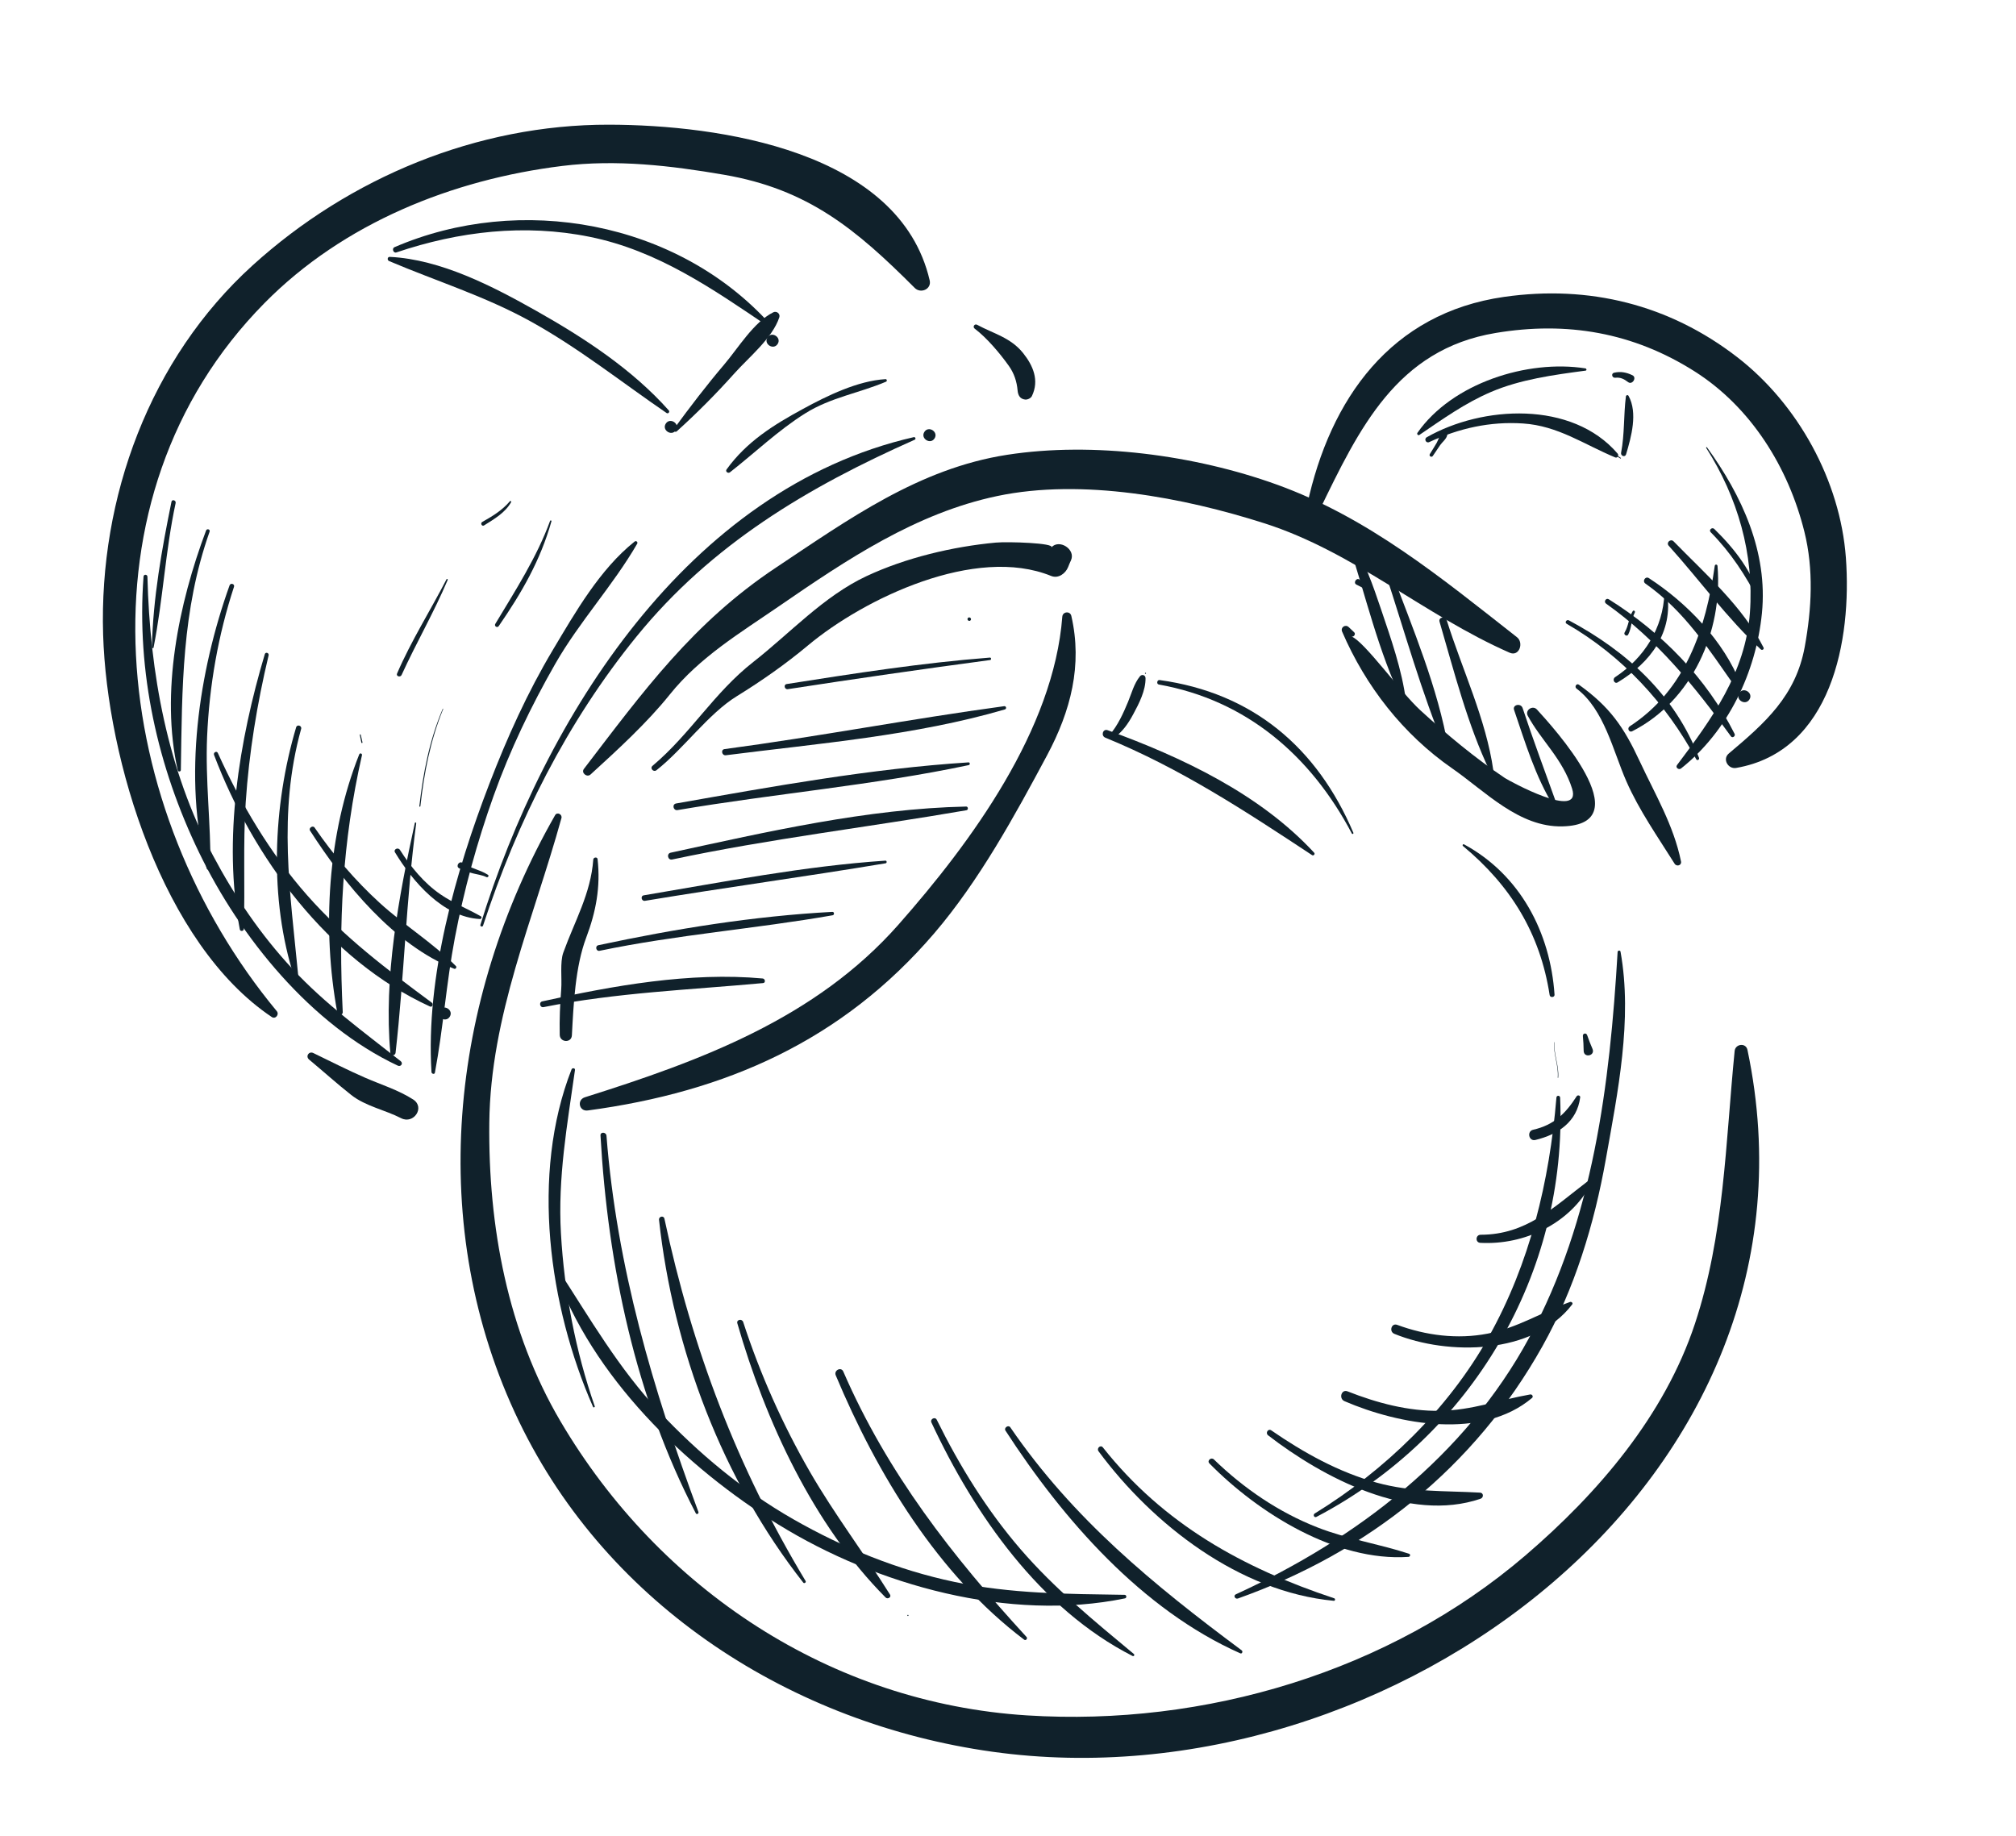 <?xml version="1.0" encoding="utf-8"?>
<!-- Generator: Adobe Illustrator 15.0.0, SVG Export Plug-In . SVG Version: 6.00 Build 0)  -->
<!DOCTYPE svg PUBLIC "-//W3C//DTD SVG 1.0//EN" "http://www.w3.org/TR/2001/REC-SVG-20010904/DTD/svg10.dtd">
<svg version="1.0" id="Livello_1" xmlns="http://www.w3.org/2000/svg" xmlns:xlink="http://www.w3.org/1999/xlink" x="0px" y="0px"
	 width="139.117px" height="126.732px" viewBox="0 0 139.117 126.732" enable-background="new 0 0 139.117 126.732"
	 xml:space="preserve">
<g>
	<g>
		<path fill="#10212B" d="M119.702,72.53c-0.631,6.36-0.711,12.692-2.739,18.821c-2.103,6.355-6.69,11.701-11.695,15.991
			c-9.396,8.051-22.141,11.813-34.387,11.043c-13.54-0.852-25.371-8.702-32.196-20.283c-3.658-6.205-5-13.484-4.92-20.617
			c0.083-7.403,3.043-14.024,4.978-21.025c0.071-0.256-0.295-0.45-0.436-0.204c-7.305,12.783-8.963,28.439-2.482,41.862
			c6.168,12.774,18.881,20.852,32.661,22.775c27.469,3.835,58.319-18.88,52.1-48.438C120.477,71.943,119.751,72.036,119.702,72.53z"
			/>
		<path fill="#10212B" d="M88.092,33.437c-5.639-2.034-12.653-2.97-18.592-2.05c-6.087,0.942-10.94,4.45-15.96,7.789
			c-5.716,3.802-9.144,8.529-13.246,13.887c-0.21,0.274,0.208,0.613,0.455,0.389c1.865-1.704,3.889-3.55,5.47-5.521
			c2.075-2.587,4.851-4.246,7.546-6.1c4.661-3.206,9.439-6.419,15.057-7.599c5.865-1.232,12.85,0.101,18.431,1.883
			c6.174,1.972,11.042,6.349,16.924,8.931c0.66,0.29,0.993-0.688,0.502-1.072C99.435,39.862,94.428,35.721,88.092,33.437z"/>
		<path fill="#10212B" d="M108.788,47.519c1.917,1.44,2.525,4.316,3.442,6.401c0.885,2.013,2.166,3.833,3.329,5.688
			c0.139,0.221,0.498,0.119,0.442-0.157c-0.509-2.498-1.784-4.626-2.849-6.912c-1.109-2.384-2.06-3.749-4.194-5.284
			C108.793,47.134,108.627,47.397,108.788,47.519z"/>
		<path fill="#10212B" d="M25.202,74.379c-1.204-0.525-2.395-1.131-3.577-1.704c-0.314-0.152-0.56,0.229-0.292,0.452
			c0.976,0.811,1.907,1.654,2.903,2.439c0.987,0.779,2.335,1.033,3.442,1.603c0.863,0.445,1.679-0.745,0.832-1.291
			C27.49,75.223,26.309,74.861,25.202,74.379z"/>
		<path fill="#10212B" d="M42.011,8.605c-9.083-0.015-17.896,3.646-24.579,9.708C10.334,24.753,6.829,34.334,7.116,43.797
			c0.263,8.656,4.108,21.343,11.637,26.39c0.259,0.174,0.537-0.177,0.346-0.405C7.625,55.941,4.943,34.404,18.254,20.914
			c5.441-5.515,12.961-8.527,20.546-9.462c3.746-0.463,7.471-0.026,11.162,0.608c5.812,1,9.121,3.768,13.163,7.814
			c0.408,0.408,1.17,0.085,1.029-0.524C62.081,10.41,49.625,8.617,42.011,8.605z"/>
		<path fill="#10212B" d="M67.43,22.416c-0.179-0.098-0.333,0.142-0.17,0.265c0.841,0.636,1.737,1.7,2.352,2.563
			c0.366,0.514,0.555,1.079,0.609,1.704c0.029,0.332,0.167,0.585,0.518,0.626c0.166,0.019,0.396-0.089,0.47-0.243
			c0.516-1.075,0.091-2.091-0.611-2.968C69.739,23.292,68.553,23.025,67.43,22.416z"/>
		<path fill="#10212B" d="M73.306,42.559c-0.595,7.789-6.26,15.538-11.321,21.27c-5.7,6.454-13.632,9.38-21.623,11.897
			c-0.572,0.181-0.403,0.991,0.197,0.911c9.531-1.278,17.561-4.813,23.913-12.231c3.095-3.617,5.545-8.095,7.783-12.281
			c1.632-3.055,2.456-6.22,1.674-9.619C73.847,42.151,73.333,42.202,73.306,42.559z"/>
		<path fill="#10212B" d="M40.94,59.321c-0.171,2.356-1.287,4.248-2.07,6.425c-0.236,0.656-0.086,1.806-0.142,2.52
			c-0.083,1.052-0.127,2.095-0.103,3.149c0.012,0.537,0.81,0.584,0.839,0.037c0.114-2.148,0.232-4.736,0.988-6.743
			c0.676-1.795,0.996-3.493,0.786-5.413C41.219,59.12,40.952,59.156,40.94,59.321z"/>
		<path fill="#10212B" d="M72.548,37.78c0.275-0.307-3.007-0.41-3.831-0.334c-2.98,0.277-6.215,1.048-8.925,2.316
			c-2.955,1.383-5.272,3.936-7.805,5.918c-2.729,2.137-4.326,4.955-6.958,7.172c-0.203,0.17,0.067,0.464,0.271,0.303
			c1.863-1.464,3.576-3.896,5.545-5.108c1.712-1.055,3.37-2.218,4.913-3.507c3.891-3.25,11.56-6.917,16.779-4.791
			c0.498,0.202,0.992-0.173,1.169-0.612c0.063-0.161,0.13-0.321,0.203-0.479C74.239,37.911,73.092,37.173,72.548,37.78z"/>
		<path fill="#10212B" d="M103.79,20.489c-7.8,1.116-12.002,7.008-13.591,14.373c-0.103,0.475,0.591,0.897,0.836,0.392
			c2.75-5.669,5.336-11.133,12.168-12.274c4.923-0.823,9.494-0.038,13.729,2.646c3.915,2.481,6.485,6.649,7.583,11.072
			c0.649,2.611,0.503,5.314,0.025,7.936c-0.619,3.395-2.731,5.253-5.243,7.369c-0.461,0.389-0.041,1.091,0.507,0.995
			c6.593-1.142,7.991-8.834,7.574-14.512c-0.39-5.296-3.302-10.597-7.497-13.837C115.182,21.017,109.65,19.65,103.79,20.489z"/>
		<path fill="#10212B" d="M105.427,49.398c0.448,0.833,1.052,1.585,1.607,2.35c0.607,0.833,1.139,1.687,1.45,2.675
			c0.705,2.237-4.354-0.539-4.64-0.731c-2.066-1.388-4.006-2.998-5.835-4.679c-1.395-1.279-3.837-4.722-4.747-5.089
			c0.16,0.064,0.311-0.169,0.185-0.287c-0.125-0.12-0.251-0.239-0.376-0.358c-0.229-0.219-0.583,0.016-0.456,0.312
			c1.62,3.764,4.2,7.082,7.596,9.439c2.292,1.591,4.609,4.07,7.604,4.001c5.525-0.127-0.729-6.938-1.755-8.064
			C105.768,48.644,105.215,49.007,105.427,49.398z"/>
		<path fill="#10212B" d="M93.595,40.342c0.156,0.083,0.327,0.156,0.477,0.253c0.17,0.109,0.341-0.155,0.17-0.265
			c-0.149-0.097-0.287-0.222-0.427-0.33C93.607,39.84,93.363,40.219,93.595,40.342z"/>
		<path fill="#10212B" d="M52.631,67.528c-5.009-0.459-10.334,0.498-15.207,1.579c-0.256,0.057-0.171,0.449,0.086,0.397
			c5.033-1.003,10.059-1.188,15.147-1.659C52.848,67.828,52.804,67.544,52.631,67.528z"/>
		<path fill="#10212B" d="M57.44,62.931c-5.406,0.288-10.858,1.168-16.146,2.3c-0.249,0.054-0.166,0.438,0.083,0.386
			c5.326-1.111,10.736-1.514,16.083-2.452C57.591,63.141,57.576,62.923,57.44,62.931z"/>
		<path fill="#10212B" d="M61.099,59.396c-5.594,0.375-11.153,1.466-16.674,2.393c-0.247,0.042-0.164,0.42,0.082,0.379
			c5.527-0.918,11.082-1.668,16.607-2.59C61.216,59.561,61.204,59.389,61.099,59.396z"/>
		<path fill="#10212B" d="M66.67,55.662c-6.824,0.147-13.743,1.744-20.389,3.185c-0.303,0.066-0.202,0.533,0.101,0.47
			c6.739-1.435,13.534-2.226,20.31-3.4C66.834,55.891,66.816,55.66,66.67,55.662z"/>
		<path fill="#10212B" d="M66.833,52.614c-6.748,0.432-13.526,1.664-20.179,2.837c-0.296,0.053-0.196,0.506,0.099,0.456
			c6.669-1.135,13.48-1.703,20.096-3.105C66.952,52.78,66.943,52.607,66.833,52.614z"/>
		<path fill="#10212B" d="M69.292,48.736c-6.445,0.875-12.842,2.102-19.295,2.962c-0.278,0.038-0.183,0.459,0.091,0.424
			c6.39-0.816,13.051-1.349,19.252-3.161C69.483,48.919,69.438,48.717,69.292,48.736z"/>
		<path fill="#10212B" d="M68.312,45.382c-4.709,0.364-9.363,1.094-14.026,1.826c-0.231,0.036-0.153,0.388,0.076,0.354
			c4.648-0.717,9.303-1.388,13.964-2.011C68.421,45.537,68.408,45.375,68.312,45.382z"/>
		<path fill="#10212B" d="M66.783,42.663c-0.085,0.132,0.119,0.264,0.204,0.132C67.071,42.663,66.867,42.532,66.783,42.663z"/>
		<path fill="#10212B" d="M39.44,73.803c-2.835,7.25-1.568,16.348,1.485,23.293c0.028,0.063,0.14,0.025,0.117-0.042
			c-1.334-3.846-2.101-7.873-2.334-11.937c-0.221-3.851,0.434-7.486,0.969-11.273C39.697,73.701,39.487,73.682,39.44,73.803z"/>
		<path fill="#10212B" d="M41.438,78.362c0.507,8.953,2.409,18.072,6.575,26.07c0.062,0.119,0.226,0.027,0.181-0.092
			c-3.144-8.473-5.635-16.91-6.343-25.96C41.83,78.12,41.422,78.094,41.438,78.362z"/>
		<path fill="#10212B" d="M45.477,84.188c0.977,8.932,4.389,17.952,9.953,25.032c0.069,0.088,0.219-0.015,0.162-0.11
			c-4.742-7.878-7.825-16.022-9.742-25.002C45.796,83.862,45.45,83.949,45.477,84.188z"/>
		<path fill="#10212B" d="M50.881,91.325c1.935,6.728,5.236,13.897,10.233,18.924c0.14,0.141,0.417-0.021,0.301-0.205
			c-1.791-2.858-3.831-5.535-5.522-8.463c-1.888-3.271-3.439-6.754-4.608-10.343C51.204,90.988,50.806,91.066,50.881,91.325z"/>
		<path fill="#10212B" d="M62.617,111.462c-0.029,0.046,0.041,0.091,0.07,0.046C62.716,111.462,62.646,111.417,62.617,111.462z"/>
		<path fill="#10212B" d="M57.672,94.916c2.845,6.793,7.042,13.747,13.006,18.246c0.114,0.086,0.254-0.087,0.161-0.188
			c-5.127-5.589-9.603-11.309-12.647-18.321C58.042,94.305,57.527,94.572,57.672,94.916z"/>
		<path fill="#10212B" d="M64.275,98.173c2.962,6.345,7.486,12.854,13.876,16.11c0.095,0.048,0.169-0.07,0.089-0.139
			c-2.749-2.288-5.475-4.514-7.819-7.232c-2.323-2.695-4.205-5.743-5.777-8.927C64.525,97.746,64.163,97.933,64.275,98.173z"/>
		<path fill="#10212B" d="M69.383,98.729c3.973,6.131,9.4,12.352,16.206,15.373c0.125,0.055,0.194-0.134,0.097-0.206
			c-6.09-4.532-11.635-9.065-15.97-15.394C69.586,98.312,69.258,98.536,69.383,98.729z"/>
		<path fill="#10212B" d="M76.105,99.89c-0.162-0.205-0.45,0.063-0.299,0.267c3.772,5.092,9.738,9.704,16.232,10.319
			c0.102,0.011,0.124-0.142,0.03-0.173C85.761,108.212,80.293,105.183,76.105,99.89z"/>
		<path fill="#10212B" d="M90.92,105.414c-2.687-1.049-5.09-2.695-7.153-4.693c-0.19-0.184-0.497,0.085-0.309,0.275
			c3.37,3.423,8.725,6.788,13.734,6.449c0.121-0.008,0.165-0.175,0.038-0.217C95.14,106.541,92.985,106.222,90.92,105.414z"/>
		<path fill="#10212B" d="M102.132,103.011c-2.466-0.139-4.696-0.019-7.127-0.688c-2.623-0.722-5.053-2.071-7.278-3.609
			c-0.219-0.15-0.425,0.184-0.22,0.342c3.782,2.922,9.734,6.061,14.662,4.376C102.387,103.356,102.39,103.024,102.132,103.011z"/>
		<path fill="#10212B" d="M105.596,96.235c-2.124,0.372-4.027,1.096-6.22,1.13c-2.193,0.035-4.361-0.544-6.385-1.343
			c-0.429-0.169-0.625,0.499-0.212,0.677c3.764,1.62,9.487,2.687,12.94-0.221C105.832,96.384,105.729,96.212,105.596,96.235z"/>
		<path fill="#10212B" d="M108.338,89.854c-1.948,0.7-3.6,1.778-5.678,2.183c-2.095,0.407-4.261,0.127-6.247-0.605
			c-0.396-0.146-0.578,0.464-0.194,0.62c3.695,1.507,9.595,1.463,12.271-2.027C108.571,89.92,108.436,89.82,108.338,89.854z"/>
		<path fill="#10212B" d="M109.537,81.542c-2.345,1.787-4.203,3.666-7.361,3.672c-0.358,0-0.386,0.538-0.025,0.558
			c3.036,0.163,6.138-1.303,7.623-4.026C109.861,81.586,109.68,81.434,109.537,81.542z"/>
		<path fill="#10212B" d="M108.802,75.654c-0.776,1.205-1.566,1.982-3.004,2.314c-0.454,0.104-0.301,0.814,0.152,0.705
			c1.563-0.374,2.875-1.245,3.094-2.942C109.061,75.598,108.869,75.551,108.802,75.654z"/>
		<path fill="#10212B" d="M109.229,71.504c0.033,0.339,0.049,0.672,0.054,1.013c0.008,0.524,0.817,0.35,0.609-0.132
			c-0.136-0.313-0.258-0.623-0.368-0.945C109.46,71.255,109.21,71.309,109.229,71.504z"/>
		<path fill="#10212B" d="M77.606,110.064c-3.993-0.062-7.815-0.065-11.75-0.893c-3.913-0.822-7.663-2.352-11.125-4.331
			c-3.447-1.973-6.534-4.54-9.247-7.429c-2.79-2.97-4.775-6.421-6.978-9.812c-0.072-0.111-0.292-0.063-0.239,0.085
			c2.585,7.32,8.989,13.549,15.464,17.54c6.803,4.193,15.929,6.724,23.897,5.085C77.766,110.283,77.749,110.067,77.606,110.064z"/>
		<path fill="#10212B" d="M111.626,65.698c-0.539,9.144-1.677,18.444-6.107,26.628c-4.421,8.165-11.914,13.885-20.24,17.704
			c-0.194,0.089-0.043,0.354,0.145,0.287c8.976-3.192,16.327-9.042,21.01-17.401c2.224-3.97,3.583-8.438,4.376-12.899
			c0.821-4.612,1.858-9.665,1.017-14.336C111.806,65.564,111.633,65.584,111.626,65.698z"/>
		<path fill="#10212B" d="M107.404,75.742c-0.481,5.791-1.826,11.443-4.686,16.54c-2.792,4.978-7.146,9.187-11.994,12.169
			c-0.143,0.088-0.033,0.313,0.118,0.234c10.694-5.606,17.334-16.785,16.817-28.933C107.653,75.59,107.418,75.575,107.404,75.742z"
			/>
		<path fill="#10212B" d="M107.25,71.93c-0.068,0.829,0.313,1.608,0.244,2.438c-0.001,0.021,0.031,0.023,0.033,0.002
			c0.064-0.831-0.321-1.608-0.257-2.438C107.271,71.918,107.251,71.917,107.25,71.93z"/>
		<path fill="#10212B" d="M101.033,58.274c-0.079-0.043-0.142,0.061-0.074,0.116c3.287,2.729,5.321,6.028,5.977,10.287
			c0.029,0.189,0.35,0.165,0.337-0.029C106.984,64.352,104.902,60.373,101.033,58.274z"/>
		<path fill="#10212B" d="M93.014,37.354c1.203,3.676,2.095,7.627,3.796,11.115c0.06,0.123,0.23,0.048,0.215-0.076
			c-0.282-2.178-1.034-4.296-1.732-6.367c-0.555-1.646-1.12-3.285-2.059-4.75C93.168,37.171,92.97,37.217,93.014,37.354z"/>
		<path fill="#10212B" d="M95.606,39.563c1.33,4.049,2.481,8.216,4.119,12.153c0.053,0.129,0.243,0.049,0.221-0.079
			c-0.729-4.194-2.451-8.245-3.935-12.219C95.925,39.188,95.53,39.328,95.606,39.563z"/>
		<path fill="#10212B" d="M99.338,42.907c1.006,3.438,1.932,7.118,3.486,10.354c0.063,0.13,0.245,0.051,0.227-0.081
			c-0.498-3.539-2.156-6.978-3.218-10.38C99.737,42.493,99.247,42.593,99.338,42.907z"/>
		<path fill="#10212B" d="M104.481,48.994c0.766,2.245,1.474,4.613,2.73,6.642c0.086,0.14,0.276,0.037,0.222-0.113
			c-0.796-2.218-1.622-4.417-2.362-6.655C104.95,48.5,104.356,48.628,104.481,48.994z"/>
		<path fill="#10212B" d="M11.833,34.626c-0.674,3.32-1.274,6.649-1.351,10.044c-0.001,0.064,0.102,0.088,0.115,0.021
			c0.652-3.305,0.815-6.679,1.523-9.975C12.161,34.527,11.871,34.436,11.833,34.626z"/>
		<path fill="#10212B" d="M14.221,36.611c-1.896,5.05-3.162,11.188-1.955,16.549c0.027,0.118,0.211,0.107,0.214-0.019
			c0.09-5.686,0.057-10.993,1.985-16.452C14.521,36.532,14.279,36.458,14.221,36.611z"/>
		<path fill="#10212B" d="M15.842,40.398c-2.129,5.943-3.23,13.325-1.581,19.53c0.037,0.14,0.257,0.132,0.259-0.022
			c0.037-3.031-0.36-6.037-0.228-9.08c0.153-3.514,0.76-6.989,1.856-10.331C16.213,40.298,15.911,40.205,15.842,40.398z"/>
		<path fill="#10212B" d="M18.273,45.146c-1.774,5.952-2.903,12.817-1.724,18.994c0.03,0.155,0.267,0.134,0.272-0.023
			c0.103-2.919-0.06-5.828,0.135-8.748c0.227-3.404,0.787-6.823,1.58-10.141C18.578,45.057,18.325,44.974,18.273,45.146z"/>
		<path fill="#10212B" d="M20.436,50.194c-1.608,5.394-1.882,11.883-0.118,17.284c0.056,0.17,0.287,0.118,0.27-0.059
			c-0.566-5.885-1.426-11.287,0.193-17.118C20.842,50.078,20.502,49.97,20.436,50.194z"/>
		<path fill="#10212B" d="M24.789,52.063c-2.184,5.487-2.576,12.038-1.513,17.822c0.039,0.209,0.387,0.187,0.376-0.032
			c-0.298-6.104-0.037-11.745,1.325-17.731C25.005,51.998,24.836,51.943,24.789,52.063z"/>
		<path fill="#10212B" d="M24.829,50.719c0.037,0.177,0.072,0.354,0.108,0.531c0.01,0.049,0.088,0.032,0.077-0.018
			c-0.041-0.175-0.081-0.352-0.121-0.526C24.884,50.665,24.821,50.678,24.829,50.719z"/>
		<path fill="#10212B" d="M30.813,39.978c-1.126,2.18-2.438,4.244-3.413,6.503c-0.084,0.195,0.227,0.287,0.313,0.099
			c1.013-2.217,2.23-4.314,3.183-6.563C30.916,39.968,30.837,39.931,30.813,39.978z"/>
		<path fill="#10212B" d="M35.182,34.597c-0.53,0.624-1.197,1.027-1.904,1.425c-0.153,0.085-0.024,0.33,0.122,0.24
			c0.691-0.433,1.461-0.875,1.871-1.607C35.304,34.594,35.225,34.547,35.182,34.597z"/>
		<path fill="#10212B" d="M28.626,56.796c-1.11,5.089-2.162,10.675-1.687,15.896c0.021,0.215,0.335,0.16,0.357-0.03
			c0.602-5.268,0.722-10.58,1.426-15.85C28.729,56.757,28.638,56.741,28.626,56.796z"/>
		<path fill="#10212B" d="M30.551,48.92c-0.917,2.154-1.344,4.401-1.614,6.716c-0.005,0.046,0.067,0.05,0.072,0.004
			c0.258-2.319,0.691-4.544,1.573-6.71C30.59,48.91,30.559,48.9,30.551,48.92z"/>
		<path fill="#10212B" d="M37.96,35.947c-0.914,2.512-2.41,4.825-3.781,7.109c-0.094,0.156,0.133,0.303,0.237,0.152
			c1.589-2.309,2.87-4.521,3.638-7.232C38.072,35.915,37.982,35.888,37.96,35.947z"/>
		<path fill="#10212B" d="M43.792,37.375c-2.399,1.913-4.092,4.883-5.644,7.482c-1.746,2.926-3.15,6.041-4.373,9.217
			c-2.336,6.068-4.404,13.344-4,19.91c0.008,0.126,0.21,0.188,0.237,0.042c0.576-3.072,0.789-6.2,1.372-9.276
			c0.633-3.343,1.535-6.623,2.678-9.825c1.129-3.16,2.587-6.193,4.25-9.104c1.668-2.919,3.985-5.404,5.656-8.294
			C44.038,37.409,43.896,37.291,43.792,37.375z"/>
		<path fill="#10212B" d="M61.11,26.166c-1.92,0.112-4.039,1.149-5.703,2.057c-2.042,1.111-3.882,2.256-5.268,4.173
			c-0.107,0.148,0.102,0.301,0.232,0.199c1.734-1.355,3.321-2.891,5.191-4.064c1.765-1.107,3.719-1.398,5.585-2.191
			C61.23,26.305,61.202,26.16,61.11,26.166z"/>
		<path fill="#10212B" d="M63.06,30.168c-15.621,3.573-25.497,19.4-29.909,33.655c-0.036,0.117,0.144,0.174,0.182,0.057
			c2.364-7.207,5.804-14.066,10.603-19.964c5.169-6.354,11.808-10.296,19.187-13.57C63.223,30.302,63.164,30.145,63.06,30.168z"/>
		<path fill="#10212B" d="M63.788,29.807c-0.291,0.451,0.41,0.903,0.701,0.451C64.779,29.807,64.079,29.354,63.788,29.807z"/>
		<path fill="#10212B" d="M9.905,39.791c-0.488,6.582,0.963,13.124,3.834,19.046c2.84,5.857,7.716,11.888,13.713,14.707
			c0.212,0.1,0.389-0.159,0.199-0.309c-2.599-2.051-5.202-3.938-7.473-6.375c-2.184-2.343-3.989-5.006-5.486-7.83
			c-3.136-5.919-4.352-12.586-4.518-19.228C10.17,39.631,9.918,39.616,9.905,39.791z"/>
		<path fill="#10212B" d="M14.771,52.103c2.686,7.074,7.855,14.132,14.903,17.36c0.16,0.072,0.25-0.173,0.124-0.266
			c-3.085-2.285-6.049-4.517-8.603-7.413s-4.573-6.306-6.161-9.814C14.955,51.792,14.705,51.929,14.771,52.103z"/>
		<path fill="#10212B" d="M30.333,69.718c-0.291,0.451,0.41,0.903,0.701,0.451S30.624,69.266,30.333,69.718z"/>
		<path fill="#10212B" d="M21.396,57.326c2.339,3.642,5.792,7.893,9.945,9.531c0.105,0.042,0.199-0.107,0.12-0.187
			c-1.6-1.607-3.583-2.828-5.263-4.362c-1.7-1.554-3.189-3.299-4.49-5.195C21.586,56.936,21.28,57.146,21.396,57.326z"/>
		<path fill="#10212B" d="M27.259,58.827c1.218,2.016,3.322,4.476,5.864,4.598c0.098,0.005,0.149-0.136,0.06-0.188
			c-0.929-0.525-1.908-0.911-2.792-1.518c-1.147-0.787-2.051-1.903-2.792-3.064C27.468,58.45,27.131,58.616,27.259,58.827z"/>
		<path fill="#10212B" d="M31.917,59.549c-0.236-0.164-0.487,0.24-0.238,0.37c0.313,0.161,0.634,0.271,0.975,0.359
			c0.301,0.077,0.627,0.111,0.909,0.251c0.107,0.053,0.208-0.093,0.103-0.16C33.121,60.019,32.458,59.925,31.917,59.549z"/>
		<path fill="#10212B" d="M27.222,17.059c-0.2,0.087-0.08,0.433,0.129,0.362c4.329-1.46,8.843-1.988,13.346-1.076
			c4.688,0.948,8.453,3.576,12.332,6.196c0.096,0.064,0.208-0.068,0.131-0.153C46.729,15.253,35.884,13.319,27.222,17.059z"/>
		<path fill="#10212B" d="M52.962,23.288c-0.291,0.451,0.41,0.902,0.701,0.451C53.954,23.287,53.253,22.836,52.962,23.288z"/>
		<path fill="#10212B" d="M37.042,21.473c-3.022-1.706-6.618-3.573-10.14-3.745c-0.177-0.009-0.198,0.226-0.051,0.289
			c3.283,1.395,6.592,2.413,9.742,4.151c3.335,1.841,6.275,4.195,9.407,6.336c0.112,0.075,0.24-0.08,0.152-0.179
			C43.636,25.493,40.317,23.321,37.042,21.473z"/>
		<path fill="#10212B" d="M46.258,29.439c-0.029,0.046,0.041,0.091,0.07,0.046C46.357,29.439,46.287,29.395,46.258,29.439z"/>
		<path fill="#10212B" d="M45.943,29.236c-0.291,0.452,0.41,0.903,0.701,0.451C46.935,29.236,46.234,28.785,45.943,29.236z"/>
		<path fill="#10212B" d="M53.367,21.551c-1.352,0.671-2.428,2.472-3.393,3.606c-1.229,1.445-2.349,2.917-3.47,4.441
			c-0.089,0.121,0.09,0.267,0.198,0.169c1.411-1.276,2.711-2.583,3.982-4.004c0.995-1.112,2.617-2.42,3.094-3.865
			C53.858,21.655,53.59,21.439,53.367,21.551z"/>
		<path fill="#10212B" d="M76.432,50.393c-0.329-0.119-0.478,0.384-0.161,0.514c5.179,2.118,9.63,5.046,14.269,8.107
			c0.105,0.069,0.23-0.075,0.144-0.168C86.932,54.789,81.556,52.255,76.432,50.393z"/>
		<path fill="#10212B" d="M78.662,46.675c-0.406,0.5-0.572,1.163-0.816,1.753c-0.32,0.772-0.72,1.669-1.289,2.3
			c-0.151,0.168,0.049,0.388,0.232,0.259c0.651-0.457,1.038-0.999,1.416-1.703c0.396-0.732,0.861-1.641,0.844-2.485
			C79.044,46.578,78.793,46.514,78.662,46.675z"/>
		<path fill="#10212B" d="M79.013,46.446c-0.027,0.042,0.039,0.085,0.066,0.042C79.106,46.445,79.04,46.403,79.013,46.446z"/>
		<path fill="#10212B" d="M80.018,46.932c-0.176-0.023-0.229,0.276-0.054,0.308c6.056,1.08,10.498,4.921,13.322,10.284
			c0.036,0.068,0.135,0.016,0.105-0.053C90.885,51.579,86.43,47.812,80.018,46.932z"/>
		<path fill="#10212B" d="M108.263,42.813c-0.158-0.085-0.312,0.146-0.153,0.237c3.819,2.203,6.848,5.483,8.939,9.346
			c0.068,0.125,0.242,0.029,0.193-0.099C115.595,47.986,112.268,44.95,108.263,42.813z"/>
		<path fill="#10212B" d="M110.829,41.658c3.53,2.504,6.104,5.69,8.618,9.161c0.105,0.146,0.329-0.021,0.252-0.172
			c-1.94-3.859-5.038-7.006-8.679-9.287C110.826,41.238,110.643,41.526,110.829,41.658z"/>
		<path fill="#10212B" d="M113.542,40.273c2.731,1.921,4.351,4.506,6.234,7.18c0.147,0.209,0.424-0.031,0.344-0.235
			c-1.17-2.985-3.683-5.59-6.336-7.319C113.542,39.741,113.308,40.109,113.542,40.273z"/>
		<path fill="#10212B" d="M120.019,47.824c-0.291,0.452,0.41,0.903,0.701,0.451C121.011,47.824,120.31,47.373,120.019,47.824z"/>
		<path fill="#10212B" d="M115.152,37.663c2.118,2.346,4.032,5.015,6.354,7.153c0.092,0.085,0.25-0.006,0.188-0.129
			c-1.427-2.829-4.019-5.082-6.204-7.326C115.287,37.153,114.956,37.446,115.152,37.663z"/>
		<path fill="#10212B" d="M118.048,36.729c1.382,1.397,2.436,3.008,3.321,4.755c0.036,0.072,0.158,0.032,0.135-0.048
			c-0.549-1.944-1.78-3.538-3.207-4.931C118.145,36.356,117.896,36.576,118.048,36.729z"/>
		<path fill="#10212B" d="M117.736,30.907c2.171,3.399,3.315,7.334,3.019,11.379c-0.302,4.134-2.629,7.328-5.029,10.512
			c-0.131,0.175,0.122,0.359,0.277,0.236c3.249-2.577,5.174-6.636,5.581-10.712c0.421-4.231-1.375-8.105-3.793-11.453
			C117.768,30.84,117.716,30.875,117.736,30.907z"/>
		<path fill="#10212B" d="M118.329,39.053c-0.612,4.345-2.01,8.556-5.866,11.073c-0.201,0.131-0.051,0.453,0.172,0.339
			c4.129-2.098,6.263-6.891,5.884-11.405C118.509,38.939,118.346,38.928,118.329,39.053z"/>
		<path fill="#10212B" d="M114.858,40.911c-0.084,2.434-1.407,4.503-3.409,5.825c-0.211,0.139-0.043,0.491,0.181,0.356
			c2.268-1.362,3.848-3.467,3.409-6.197C115.022,40.791,114.861,40.808,114.858,40.911z"/>
		<path fill="#10212B" d="M112.669,42.178c-0.277,0.449-0.281,1.016-0.557,1.462c-0.099,0.16,0.158,0.32,0.243,0.157
			c0.248-0.478,0.211-1.051,0.458-1.526C112.862,42.175,112.728,42.083,112.669,42.178z"/>
		<path fill="#10212B" d="M98.456,30.176c-0.209,0.12-0.05,0.436,0.169,0.334c2.063-0.956,4.198-1.435,6.473-1.285
			c2.421,0.159,4.212,1.451,6.363,2.343c0.154,0.064,0.265-0.147,0.168-0.261C108.478,27.628,102.279,27.993,98.456,30.176z"/>
		<path fill="#10212B" d="M111.494,31.439c0.107,0.068,0.216,0.136,0.323,0.204c0.029,0.019,0.057-0.025,0.029-0.044
			c-0.107-0.07-0.213-0.141-0.32-0.21C111.494,31.369,111.461,31.419,111.494,31.439z"/>
		<path fill="#10212B" d="M112.197,27.363c-0.162,1.29-0.083,2.593-0.331,3.882c-0.042,0.223,0.276,0.337,0.344,0.108
			c0.361-1.207,0.815-2.859,0.172-4.031C112.333,27.232,112.209,27.267,112.197,27.363z"/>
		<path fill="#10212B" d="M99.78,29.834c-0.021-0.015-0.042-0.021-0.066-0.026c-0.028-0.005-0.05-0.004-0.077,0.001
			c-0.015,0.004-0.026-0.006-0.041,0.001c-0.008,0.004-0.013,0.014-0.021,0.019c-0.015,0.009-0.024,0.018-0.035,0.03
			c-0.189,0.145-0.29,0.508-0.395,0.697c-0.149,0.265-0.318,0.52-0.476,0.78c-0.082,0.133,0.116,0.261,0.204,0.131
			c0.171-0.252,0.342-0.504,0.513-0.756c0.125-0.184,0.418-0.413,0.472-0.648c0.006-0.015,0.011-0.027,0.013-0.044
			c0-0.009,0.008-0.019,0.007-0.027c0-0.017-0.013-0.023-0.016-0.037c-0.007-0.027-0.014-0.048-0.03-0.07
			C99.816,29.862,99.801,29.847,99.78,29.834z"/>
		<path fill="#10212B" d="M109.403,25.423c-3.996-0.627-9.198,1.017-11.592,4.45c-0.055,0.079,0.046,0.204,0.131,0.146
			c1.609-1.092,3.141-2.196,4.938-2.965c2.047-0.877,4.347-1.184,6.536-1.476C109.513,25.565,109.485,25.437,109.403,25.423z"/>
		<path fill="#10212B" d="M111.386,25.722c-0.228,0.051-0.147,0.37,0.074,0.347c0.371-0.039,0.604,0.086,0.887,0.3
			c0.292,0.223,0.626-0.315,0.303-0.471C112.235,25.697,111.843,25.619,111.386,25.722z"/>
	</g>
</g>
</svg>
